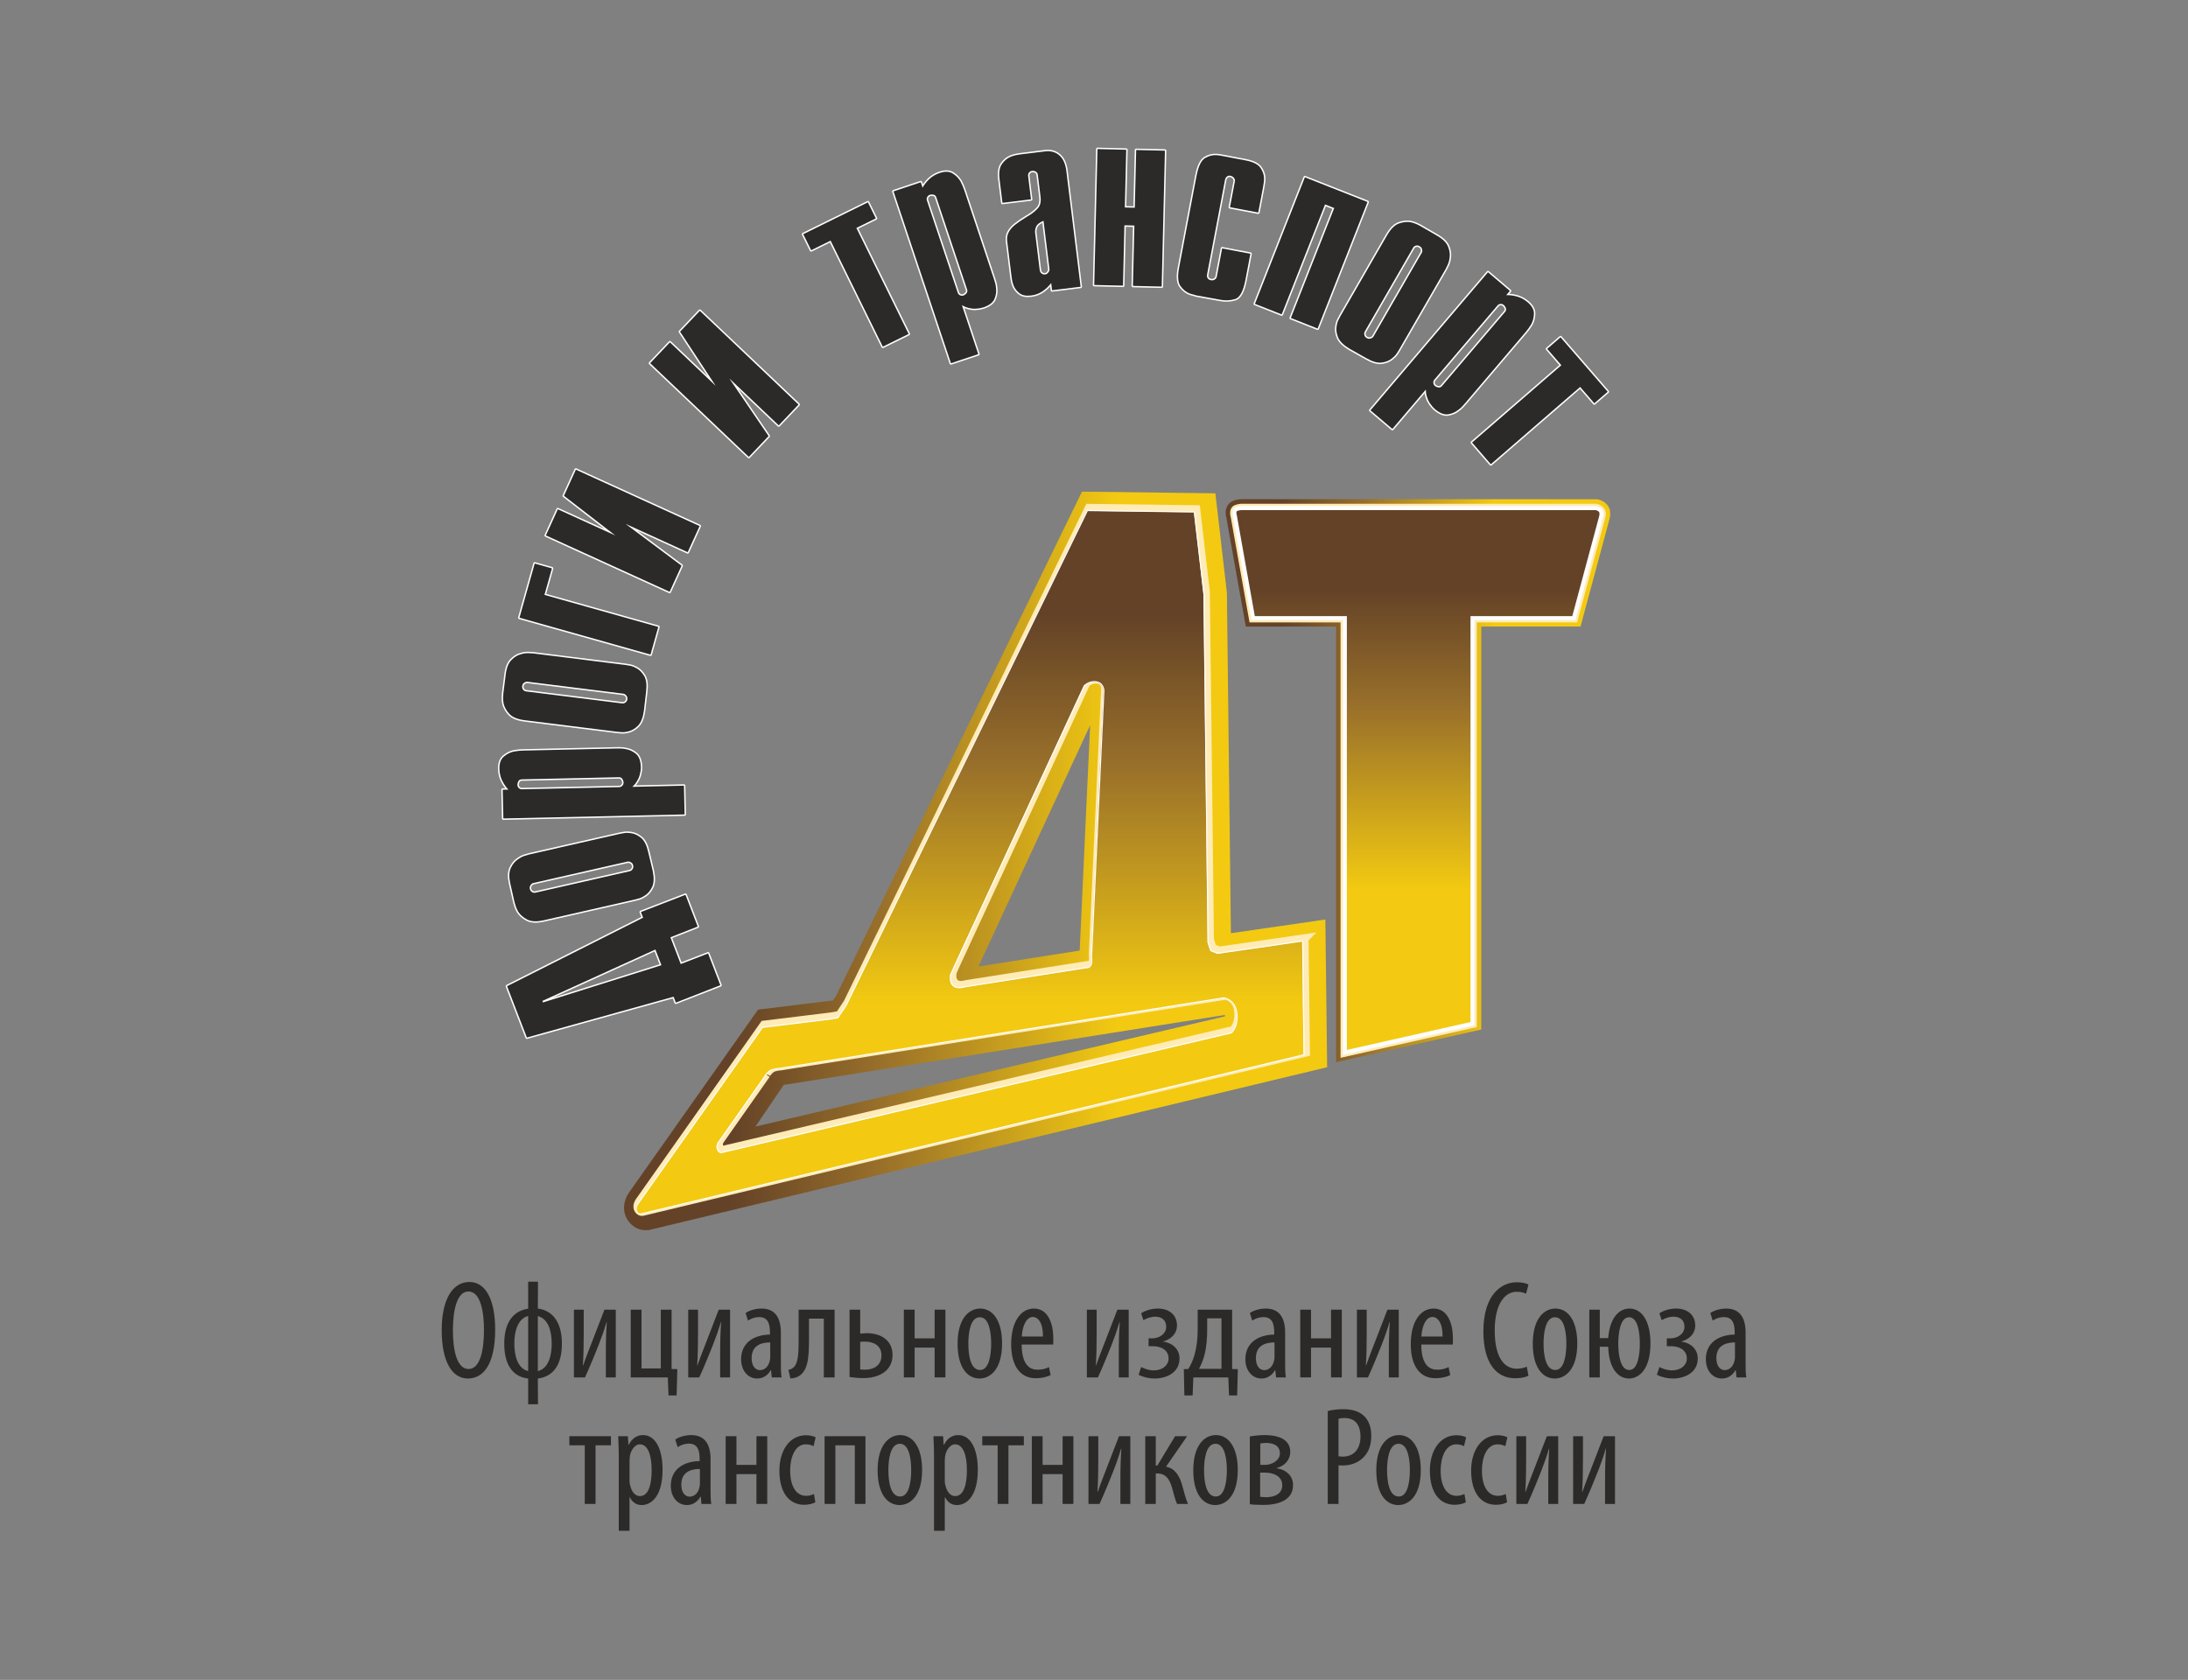 <?xml version="1.0" encoding="UTF-8"?> <svg xmlns="http://www.w3.org/2000/svg" xmlns:xlink="http://www.w3.org/1999/xlink" xmlns:xodm="http://www.corel.com/coreldraw/odm/2003" xml:space="preserve" width="191.247mm" height="146.866mm" version="1.0" style="shape-rendering:geometricPrecision; text-rendering:geometricPrecision; image-rendering:optimizeQuality; fill-rule:evenodd; clip-rule:evenodd" viewBox="0 0 1624329 1247380"><rect x="0" y="0" width="1624329" height="1247380" fill="#808080" stroke="none"/> <defs> <style type="text/css"> .str1 {stroke:#FFEBB6;stroke-width:6370;stroke-miterlimit:10} .str2 {stroke:#FEFEFE;stroke-width:2996;stroke-miterlimit:10} .str3 {stroke:#FEFEFE;stroke-width:848;stroke-miterlimit:10} .str0 {stroke:#FEFEFE;stroke-width:2124;stroke-linecap:round;stroke-linejoin:round;stroke-miterlimit:22.926} .fil4 {fill:none} .fil0 {fill:none;fill-rule:nonzero} .fil1 {fill:#2B2A29} .fil7 {fill:#2B2A29;fill-rule:nonzero} .fil2 {fill:url(#id0)} .fil3 {fill:url(#id1)} .fil5 {fill:url(#id2)} .fil6 {fill:url(#id3)} </style> <linearGradient id="id0" gradientUnits="userSpaceOnUse" x1="465123" y1="639277" x2="985241" y2="639277"> <stop offset="0" style="stop-opacity:1; stop-color:#644227"></stop> <stop offset="0.149" style="stop-opacity:1; stop-color:#644227"></stop> <stop offset="0.361" style="stop-opacity:1; stop-color:#986F2A"></stop> <stop offset="0.702" style="stop-opacity:1; stop-color:#F3CA11"></stop> <stop offset="1" style="stop-opacity:1; stop-color:#F3CA11"></stop> </linearGradient> <linearGradient id="id1" gradientUnits="userSpaceOnUse" xlink:href="#id0" x1="910525" y1="579697" x2="1194330" y2="579697"> </linearGradient> <linearGradient id="id2" gradientUnits="userSpaceOnUse" xlink:href="#id0" x1="720391" y1="379355" x2="720391" y2="901022"> </linearGradient> <linearGradient id="id3" gradientUnits="userSpaceOnUse" xlink:href="#id0" x1="1052616" y1="377276" x2="1052616" y2="781499"> </linearGradient> </defs> <g id="Слой_x0020_1">  <g id="_2051075435232"> <path class="fil0 str0" d="M491046 716707l-4501 -11628 -83873 38147 440 1129 87934 -27648zm43716 14866l-33016 12898 -1674 -4349 -108913 30280 -14694 -38110 100973 -50875 -1624 -4202 33059 -12765 9080 23557 -20252 7975 7653 19880 20325 -7860 9082 23568z"></path> <path class="fil0 str0" d="M397530 662856l69997 -15934c879,-195 1576,-696 2107,-1551 524,-824 677,-1747 457,-2725 -201,-880 -556,-1508 -1051,-1904 -505,-403 -1024,-685 -1581,-887 -347,-121 -647,-172 -898,-172 -250,26 -483,50 -677,75l-69997 15927c-178,56 -403,128 -623,227 -227,104 -483,281 -732,550 -422,403 -775,904 -1058,1483 -268,570 -324,1295 -121,2174 220,978 751,1735 1527,2254 799,556 1672,708 2650,483zm73551 5142l-67243 15311c-5364,1215 -9546,1039 -12527,-544 -2979,-1581 -5203,-3535 -6657,-5874 -672,-1174 -1246,-2406 -1672,-3629 -422,-1227 -770,-2338 -997,-3315l-3156 -13931c-1075,-4758 -966,-8594 390,-11476 1357,-2878 3116,-5002 5247,-6425 1679,-1203 3303,-2053 4885,-2578 1582,-519 2706,-848 3383,-995l67238 -15311c781,-171 1954,-372 3487,-623 1527,-245 3206,-220 5037,84 2523,324 5003,1510 7410,3470 2400,1954 4178,5485 5319,10578l3310 13859c1075,5112 942,9075 -365,11873 -1331,2827 -3041,4929 -5192,6357 -1508,1051 -3010,1802 -4489,2246 -1508,454 -2631,747 -3407,923z"></path> <path class="fil0 str0" d="M387494 586091l72188 -1588c904,-19 1655,-367 2309,-1039 635,-671 933,-1447 916,-2351 0,-104 5,-176 5,-227 0,-48 0,-121 0,-225 -121,-904 -465,-1728 -1037,-2461 -575,-752 -1350,-1105 -2353,-1087l-72188 1587c-1100,43 -1907,440 -2387,1186 -476,775 -758,1600 -838,2528 -5,99 0,178 -5,227l0 225c43,899 367,1681 1039,2309 672,629 1447,935 2351,916zm120724 18657l-134526 2988 -483 -21327 4215 -75c-1747,-1789 -3261,-3975 -4575,-6589 -1312,-2638 -1996,-5552 -2076,-8758 -104,-4110 940,-7134 3108,-9027 2162,-1911 4575,-3177 7262,-3842 1307,-244 2584,-409 3835,-555 1228,-116 2359,-183 3361,-202l69202 -1532c1007,-43 2106,-37 3310,-7 1204,31 2406,166 3603,446 2828,445 5381,1612 7671,3499 2297,1918 3505,5235 3604,9944 42,1605 -219,3480 -787,5661 -538,2151 -1705,4422 -3445,6767 -307,298 -605,622 -952,995 -331,348 -710,745 -1113,1148l38312 -855 476 21320z"></path> <path class="fil0 str0" d="M390647 513433l71241 8898c904,104 1728,-121 2511,-727 799,-597 1251,-1399 1374,-2376 104,-904 -24,-1606 -348,-2155 -324,-550 -727,-1002 -1203,-1350 -275,-232 -527,-380 -775,-483 -227,-72 -452,-121 -655,-145l-71266 -8898c-178,-31 -403,-31 -679,-31 -251,31 -531,128 -855,275 -549,232 -1026,580 -1502,1027 -445,433 -727,1104 -848,1984 -127,971 98,1851 648,2626 572,782 1356,1227 2358,1356zm67400 29921l-68390 -8551c-5460,-679 -9314,-2259 -11573,-4764 -2279,-2504 -3678,-5112 -4250,-7793 -251,-1356 -355,-2658 -355,-3982 24,-1307 104,-2461 207,-3433l1784 -14156c604,-4856 2034,-8418 4287,-10646 2230,-2254 4612,-3658 7115,-4257 1979,-575 3813,-824 5460,-747 1655,50 2834,123 3537,196l68391 8550c799,99 1954,307 3481,580 1526,299 3078,905 4682,1802 2279,1203 4208,3133 5784,5789 1607,2681 2054,6591 1423,11751l-1636 14156c-727,5161 -2206,8819 -4385,11018 -2206,2206 -4538,3586 -7043,4185 -1784,500 -3431,672 -4983,599 -1558,-104 -2737,-202 -3537,-299z"></path> <polygon class="fil0 str0" points="482908,486057 385655,458683 396973,418460 409730,422064 404185,441724 488687,465518 "></polygon> <polygon class="fil0 str0" points="497114,439439 405271,397579 414108,378169 456780,397609 418677,368159 427513,348750 519356,390616 510525,410025 464446,389017 505957,420030 "></polygon> <polygon class="fil0 str0" points="555899,339256 482660,269682 497342,254231 531300,286489 504873,246280 519556,230827 592795,300396 578112,315854 541443,281006 570581,323805 "></polygon> <polygon class="fil0 str0" points="655392,257404 616629,178675 602203,185796 596321,173887 644326,150251 650188,162167 635756,169263 674545,247987 "></polygon> <path class="fil0 str0" d="M688114 148855l22884 68482c270,855 826,1510 1649,1911 825,403 1674,459 2528,183 104,-24 172,-48 227,-72 48,-25 128,-48 196,-73 831,-374 1508,-947 2063,-1722 532,-752 655,-1601 336,-2553l-22884 -68482c-347,-1057 -971,-1687 -1846,-1912 -879,-256 -1751,-256 -2631,-85 -104,48 -183,73 -232,73 -48,24 -123,48 -195,73 -880,299 -1508,849 -1912,1674 -427,824 -482,1648 -183,2503zm17877 120877l-42654 -127613 20240 -6761 1336 3987c1167,-2198 2829,-4293 4936,-6345 2143,-2015 4721,-3535 7763,-4557 3890,-1307 7072,-1196 9519,288 2474,1514 4417,3450 5832,5815 606,1177 1150,2332 1650,3487 495,1155 885,2211 1215,3163l21938 65648c299,922 623,1979 964,3133 324,1179 550,2358 642,3586 414,2833 54,5612 -1087,8362 -1137,2754 -3945,4897 -8410,6381 -1539,495 -3414,819 -5649,935 -2223,116 -4733,-319 -7483,-1307 -379,-177 -800,-380 -1227,-612 -447,-225 -922,-452 -1416,-702l12128 36345 -20240 6767z"></path> <path class="fil0 str0" d="M779112 199743l-4427 -35802c-2933,1282 -4733,2663 -5412,4165 -647,1479 -947,2931 -872,4337 29,300 79,573 97,824 31,251 55,525 104,825l0 74c0,54 25,80 25,80l3250 26377c116,1002 574,1802 1343,2406 758,623 1662,848 2634,752 879,-128 1581,-476 2106,-1107 525,-623 904,-1251 1124,-1880 -19,-203 -19,-372 0,-527 30,-145 55,-348 30,-524zm-34897 -49141l-2162 -17435c-630,-5057 -31,-8870 1772,-11397 1802,-2534 3909,-4281 6315,-5289 1332,-580 2675,-978 4006,-1251 1332,-283 2479,-459 3458,-582l18186 -2235c4265,-532 7794,447 10629,2926 2833,2479 4562,6339 5209,11593l10589 85979 -21167 2614 -655 -5364c-1655,2206 -3706,4216 -6211,5967 -2504,1784 -5330,2859 -8520,3262 -3853,476 -6784,-73 -8787,-1650 -2010,-1576 -3463,-3407 -4318,-5509 -575,-1452 -978,-2834 -1204,-4183 -195,-1331 -347,-2382 -447,-3182 -31,-104 -31,-178 -31,-227 -18,-48 -18,-73 -18,-73l-3126 -25352c-299,-2382 25,-4537 952,-6461 899,-1937 2504,-3836 4782,-5741 1204,-959 2506,-1906 3958,-2913 1429,-978 3085,-2027 4960,-3182 195,-123 403,-251 652,-379 220,-121 422,-250 623,-373 2706,-1655 4989,-3457 6784,-5465 1834,-1978 2505,-4861 2053,-8642l-2010 -16233c-128,-1002 -604,-1779 -1404,-2334 -824,-549 -1779,-775 -2853,-622 -977,104 -1759,530 -2308,1252 -575,727 -800,1607 -672,2583l2131 17309 -21168 2589z"></path> <polygon class="fil0 str0" points="812357,211591 814770,110685 836090,111210 835063,154059 842461,154242 843486,111394 864812,111894 862401,212775 841074,212268 842142,167471 834746,167287 833684,212091 "></polygon> <path class="fil0 str0" d="M907291 184458l20968 3982 -3701 19477c-1576,8354 -4135,13076 -7647,14131 -3517,1082 -7200,1235 -11053,508 -201,-25 -348,-54 -495,-104 -153,-29 -280,-54 -380,-54l-16722 -3030c-775,-256 -1569,-464 -2399,-691 -824,-208 -1679,-440 -2546,-696 -2651,-1014 -4972,-2858 -6908,-5527 -1942,-2668 -2291,-7256 -1044,-13760l12885 -67962c1381,-7213 3481,-11653 6371,-13345 2870,-1711 5809,-2418 8838,-2150 799,55 1544,135 2223,263 701,133 1379,262 2083,391l16838 3206c5606,1063 9302,2888 11114,5485 1790,2614 2701,5276 2681,8055 -7,1129 -85,2254 -268,3407 -159,1124 -342,2151 -495,3024 -31,104 -31,201 -48,305 -31,97 -55,201 -55,300l-3445 18138 -20968 -3957 3648 -19194c5,-99 25,-172 25,-220 29,-55 29,-130 48,-234 37,-696 -263,-1452 -887,-2235 -616,-775 -1464,-1257 -2546,-1464 -897,-178 -1672,-38 -2303,409 -653,420 -1087,922 -1288,1496 -152,178 -232,355 -251,502 -30,152 -54,273 -85,372l-13431 70749c-182,976 -6,1848 514,2607 519,781 1269,1240 2271,1440 1075,208 2052,63 2907,-457 879,-495 1386,-1215 1587,-2218l3964 -20948z"></path> <polygon class="fil0 str0" points="931648,225621 968728,131647 1015216,149987 978157,243961 958307,236119 990506,154489 983684,151819 951503,233445 "></polygon> <path class="fil0 str0" d="M1049042 183959l-35875 62222c-452,781 -550,1655 -275,2631 251,954 825,1679 1704,2206 800,445 1502,623 2157,524 622,-79 1220,-275 1721,-549 330,-154 582,-330 758,-532 177,-202 299,-372 396,-550l35875 -62221c99,-177 202,-378 275,-629 104,-227 128,-525 104,-899 -25,-580 -152,-1179 -403,-1784 -225,-599 -757,-1123 -1532,-1575 -874,-525 -1802,-672 -2725,-445 -957,200 -1684,720 -2179,1599zm-53770 50533l34446 -59743c2754,-4757 5711,-7720 8917,-8819 3182,-1106 6137,-1387 8836,-862 1338,307 2614,702 3812,1227 1204,527 2252,1027 3108,1527l12405 7164c4264,2449 6999,5155 8197,8110 1177,2933 1581,5687 1160,8215 -251,2053 -727,3836 -1430,5339 -672,1501 -1204,2552 -1551,3156l-34470 59743c-402,702 -1025,1674 -1875,2981 -879,1307 -2032,2503 -3487,3633 -1972,1631 -4525,2656 -7616,3059 -3078,427 -6858,-672 -11396,-3274l-12460 -7011c-4482,-2704 -7309,-5477 -8488,-8360 -1179,-2883 -1558,-5589 -1136,-8118 225,-1831 702,-3431 1380,-4837 696,-1404 1251,-2431 1648,-3131z"></path> <path class="fil0 str0" d="M1111694 226821l-46863 55065c-597,677 -841,1484 -764,2404 87,930 459,1682 1143,2254 79,75 147,123 176,147 51,49 99,104 172,153 758,519 1607,819 2541,886 922,73 1723,-287 2370,-1039l46860 -55065c720,-853 947,-1708 691,-2583 -256,-879 -691,-1624 -1314,-2296 -80,-79 -128,-127 -177,-152 -31,-26 -80,-75 -183,-147 -672,-575 -1479,-848 -2407,-764 -927,55 -1672,432 -2246,1136zm-94291 77864l87244 -102525 16263 13839 -2743 3194c2481,-135 5137,201 7970,965 2841,758 5480,2198 7946,4264 3115,2692 4685,5465 4678,8348 -43,2877 -672,5539 -1967,7975 -696,1130 -1416,2211 -2138,3213 -745,1032 -1447,1919 -2088,2670l-44872 52748c-672,758 -1391,1582 -2216,2467 -819,879 -1722,1686 -2742,2394 -2194,1814 -4770,2957 -7726,3396 -2926,445 -6217,-843 -9790,-3904 -1227,-1050 -2467,-2491 -3726,-4342 -1264,-1875 -2179,-4221 -2771,-7097 -26,-427 -55,-879 -110,-1379 -25,-502 -73,-1027 -128,-1602l-24826 29189 -16258 -13815z"></path> <polygon class="fil0 str0" points="1092816,328607 1159118,271204 1148601,259051 1158526,250457 1193509,290876 1183591,299462 1173066,287314 1106767,344718 "></polygon> <path class="fil1" d="M491046 716707l-4501 -11628 -83873 38147 440 1129 87934 -27648zm43716 14866l-33016 12898 -1674 -4349 -108913 30280 -14694 -38110 100973 -50875 -1624 -4202 33059 -12765 9080 23557 -20252 7975 7653 19880 20325 -7860 9082 23568z"></path> <path class="fil1" d="M397530 662856l69997 -15934c879,-195 1576,-696 2107,-1551 524,-824 677,-1747 457,-2725 -201,-880 -556,-1508 -1051,-1904 -505,-403 -1024,-685 -1581,-887 -347,-121 -647,-172 -898,-172 -250,26 -483,50 -677,75l-69997 15927c-178,56 -403,128 -623,227 -227,104 -483,281 -732,550 -422,403 -775,904 -1058,1483 -268,570 -324,1295 -121,2174 220,978 751,1735 1527,2254 799,556 1672,708 2650,483zm73551 5142l-67243 15311c-5364,1215 -9546,1039 -12527,-544 -2979,-1581 -5203,-3535 -6657,-5874 -672,-1174 -1246,-2406 -1672,-3629 -422,-1227 -770,-2338 -997,-3315l-3156 -13931c-1075,-4758 -966,-8594 390,-11476 1357,-2878 3116,-5002 5247,-6425 1679,-1203 3303,-2053 4885,-2578 1582,-519 2706,-848 3383,-995l67238 -15311c781,-171 1954,-372 3487,-623 1527,-245 3206,-220 5037,84 2523,324 5003,1510 7410,3470 2400,1954 4178,5485 5319,10578l3310 13859c1075,5112 942,9075 -365,11873 -1331,2827 -3041,4929 -5192,6357 -1508,1051 -3010,1802 -4489,2246 -1508,454 -2631,747 -3407,923z"></path> <path class="fil1" d="M387494 586091l72188 -1588c904,-19 1655,-367 2309,-1039 635,-671 933,-1447 916,-2351 0,-104 5,-176 5,-227 0,-48 0,-121 0,-225 -121,-904 -465,-1728 -1037,-2461 -575,-752 -1350,-1105 -2353,-1087l-72188 1587c-1100,43 -1907,440 -2387,1186 -476,775 -758,1600 -838,2528 -5,99 0,178 -5,227l0 225c43,899 367,1681 1039,2309 672,629 1447,935 2351,916zm120724 18657l-134526 2988 -483 -21327 4215 -75c-1747,-1789 -3261,-3975 -4575,-6589 -1312,-2638 -1996,-5552 -2076,-8758 -104,-4110 940,-7134 3108,-9027 2162,-1911 4575,-3177 7262,-3842 1307,-244 2584,-409 3835,-555 1228,-116 2359,-183 3361,-202l69202 -1532c1007,-43 2106,-37 3310,-7 1204,31 2406,166 3603,446 2828,445 5381,1612 7671,3499 2297,1918 3505,5235 3604,9944 42,1605 -219,3480 -787,5661 -538,2151 -1705,4422 -3445,6767 -307,298 -605,622 -952,995 -331,348 -710,745 -1113,1148l38312 -855 476 21320z"></path> <path class="fil1" d="M390647 513433l71241 8898c904,104 1728,-121 2511,-727 799,-597 1251,-1399 1374,-2376 104,-904 -24,-1606 -348,-2155 -324,-550 -727,-1002 -1203,-1350 -275,-232 -527,-380 -775,-483 -227,-72 -452,-121 -655,-145l-71266 -8898c-178,-31 -403,-31 -679,-31 -251,31 -531,128 -855,275 -549,232 -1026,580 -1502,1027 -445,433 -727,1104 -848,1984 -127,971 98,1851 648,2626 572,782 1356,1227 2358,1356zm67400 29921l-68390 -8551c-5460,-679 -9314,-2259 -11573,-4764 -2279,-2504 -3678,-5112 -4250,-7793 -251,-1356 -355,-2658 -355,-3982 24,-1307 104,-2461 207,-3433l1784 -14156c604,-4856 2034,-8418 4287,-10646 2230,-2254 4612,-3658 7115,-4257 1979,-575 3813,-824 5460,-747 1655,50 2834,123 3537,196l68391 8550c799,99 1954,307 3481,580 1526,299 3078,905 4682,1802 2279,1203 4208,3133 5784,5789 1607,2681 2054,6591 1423,11751l-1636 14156c-727,5161 -2206,8819 -4385,11018 -2206,2206 -4538,3586 -7043,4185 -1784,500 -3431,672 -4983,599 -1558,-104 -2737,-202 -3537,-299z"></path> <polygon class="fil1" points="482908,486057 385655,458683 396973,418460 409730,422064 404185,441724 488687,465518 "></polygon> <polygon class="fil1" points="497114,439439 405271,397579 414108,378169 456780,397609 418677,368159 427513,348750 519356,390616 510525,410025 464446,389017 505957,420030 "></polygon> <polygon class="fil1" points="555899,339256 482660,269682 497342,254231 531300,286489 504873,246280 519556,230827 592795,300396 578112,315854 541443,281006 570581,323805 "></polygon> <polygon class="fil1" points="655392,257404 616629,178675 602203,185796 596321,173887 644326,150251 650188,162167 635756,169263 674545,247987 "></polygon> <path class="fil1" d="M688114 148855l22884 68482c270,855 826,1510 1649,1911 825,403 1674,459 2528,183 104,-24 172,-48 227,-72 48,-25 128,-48 196,-73 831,-374 1508,-947 2063,-1722 532,-752 655,-1601 336,-2553l-22884 -68482c-347,-1057 -971,-1687 -1846,-1912 -879,-256 -1751,-256 -2631,-85 -104,48 -183,73 -232,73 -48,24 -123,48 -195,73 -880,299 -1508,849 -1912,1674 -427,824 -482,1648 -183,2503zm17877 120877l-42654 -127613 20240 -6761 1336 3987c1167,-2198 2829,-4293 4936,-6345 2143,-2015 4721,-3535 7763,-4557 3890,-1307 7072,-1196 9519,288 2474,1514 4417,3450 5832,5815 606,1177 1150,2332 1650,3487 495,1155 885,2211 1215,3163l21938 65648c299,922 623,1979 964,3133 324,1179 550,2358 642,3586 414,2833 54,5612 -1087,8362 -1137,2754 -3945,4897 -8410,6381 -1539,495 -3414,819 -5649,935 -2223,116 -4733,-319 -7483,-1307 -379,-177 -800,-380 -1227,-612 -447,-225 -922,-452 -1416,-702l12128 36345 -20240 6767z"></path> <path class="fil1" d="M779112 199743l-4427 -35802c-2933,1282 -4733,2663 -5412,4165 -647,1479 -947,2931 -872,4337 29,300 79,573 97,824 31,251 55,525 104,825l0 74c0,54 25,80 25,80l3250 26377c116,1002 574,1802 1343,2406 758,623 1662,848 2634,752 879,-128 1581,-476 2106,-1107 525,-623 904,-1251 1124,-1880 -19,-203 -19,-372 0,-527 30,-145 55,-348 30,-524zm-34897 -49141l-2162 -17435c-630,-5057 -31,-8870 1772,-11397 1802,-2534 3909,-4281 6315,-5289 1332,-580 2675,-978 4006,-1251 1332,-283 2479,-459 3458,-582l18186 -2235c4265,-532 7794,447 10629,2926 2833,2479 4562,6339 5209,11593l10589 85979 -21167 2614 -655 -5364c-1655,2206 -3706,4216 -6211,5967 -2504,1784 -5330,2859 -8520,3262 -3853,476 -6784,-73 -8787,-1650 -2010,-1576 -3463,-3407 -4318,-5509 -575,-1452 -978,-2834 -1204,-4183 -195,-1331 -347,-2382 -447,-3182 -31,-104 -31,-178 -31,-227 -18,-48 -18,-73 -18,-73l-3126 -25352c-299,-2382 25,-4537 952,-6461 899,-1937 2504,-3836 4782,-5741 1204,-959 2506,-1906 3958,-2913 1429,-978 3085,-2027 4960,-3182 195,-123 403,-251 652,-379 220,-121 422,-250 623,-373 2706,-1655 4989,-3457 6784,-5465 1834,-1978 2505,-4861 2053,-8642l-2010 -16233c-128,-1002 -604,-1779 -1404,-2334 -824,-549 -1779,-775 -2853,-622 -977,104 -1759,530 -2308,1252 -575,727 -800,1607 -672,2583l2131 17309 -21168 2589z"></path> <polygon class="fil1" points="812357,211591 814770,110685 836090,111210 835063,154059 842461,154242 843486,111394 864812,111894 862401,212775 841074,212268 842142,167471 834746,167287 833684,212091 "></polygon> <path class="fil1" d="M907291 184458l20968 3982 -3701 19477c-1576,8354 -4135,13076 -7647,14131 -3517,1082 -7200,1235 -11053,508 -201,-25 -348,-54 -495,-104 -153,-29 -280,-54 -380,-54l-16722 -3030c-775,-256 -1569,-464 -2399,-691 -824,-208 -1679,-440 -2546,-696 -2651,-1014 -4972,-2858 -6908,-5527 -1942,-2668 -2291,-7256 -1044,-13760l12885 -67962c1381,-7213 3481,-11653 6371,-13345 2870,-1711 5809,-2418 8838,-2150 799,55 1544,135 2223,263 701,133 1379,262 2083,391l16838 3206c5606,1063 9302,2888 11114,5485 1790,2614 2701,5276 2681,8055 -7,1129 -85,2254 -268,3407 -159,1124 -342,2151 -495,3024 -31,104 -31,201 -48,305 -31,97 -55,201 -55,300l-3445 18138 -20968 -3957 3648 -19194c5,-99 25,-172 25,-220 29,-55 29,-130 48,-234 37,-696 -263,-1452 -887,-2235 -616,-775 -1464,-1257 -2546,-1464 -897,-178 -1672,-38 -2303,409 -653,420 -1087,922 -1288,1496 -152,178 -232,355 -251,502 -30,152 -54,273 -85,372l-13431 70749c-182,976 -6,1848 514,2607 519,781 1269,1240 2271,1440 1075,208 2052,63 2907,-457 879,-495 1386,-1215 1587,-2218l3964 -20948z"></path> <polygon class="fil1" points="931648,225621 968728,131647 1015216,149987 978157,243961 958307,236119 990506,154489 983684,151819 951503,233445 "></polygon> <path class="fil1" d="M1049042 183959l-35875 62222c-452,781 -550,1655 -275,2631 251,954 825,1679 1704,2206 800,445 1502,623 2157,524 622,-79 1220,-275 1721,-549 330,-154 582,-330 758,-532 177,-202 299,-372 396,-550l35875 -62221c99,-177 202,-378 275,-629 104,-227 128,-525 104,-899 -25,-580 -152,-1179 -403,-1784 -225,-599 -757,-1123 -1532,-1575 -874,-525 -1802,-672 -2725,-445 -957,200 -1684,720 -2179,1599zm-53770 50533l34446 -59743c2754,-4757 5711,-7720 8917,-8819 3182,-1106 6137,-1387 8836,-862 1338,307 2614,702 3812,1227 1204,527 2252,1027 3108,1527l12405 7164c4264,2449 6999,5155 8197,8110 1177,2933 1581,5687 1160,8215 -251,2053 -727,3836 -1430,5339 -672,1501 -1204,2552 -1551,3156l-34470 59743c-402,702 -1025,1674 -1875,2981 -879,1307 -2032,2503 -3487,3633 -1972,1631 -4525,2656 -7616,3059 -3078,427 -6858,-672 -11396,-3274l-12460 -7011c-4482,-2704 -7309,-5477 -8488,-8360 -1179,-2883 -1558,-5589 -1136,-8118 225,-1831 702,-3431 1380,-4837 696,-1404 1251,-2431 1648,-3131z"></path> <path class="fil1" d="M1111694 226821l-46863 55065c-597,677 -841,1484 -764,2404 87,930 459,1682 1143,2254 79,75 147,123 176,147 51,49 99,104 172,153 758,519 1607,819 2541,886 922,73 1723,-287 2370,-1039l46860 -55065c720,-853 947,-1708 691,-2583 -256,-879 -691,-1624 -1314,-2296 -80,-79 -128,-127 -177,-152 -31,-26 -80,-75 -183,-147 -672,-575 -1479,-848 -2407,-764 -927,55 -1672,432 -2246,1136zm-94291 77864l87244 -102525 16263 13839 -2743 3194c2481,-135 5137,201 7970,965 2841,758 5480,2198 7946,4264 3115,2692 4685,5465 4678,8348 -43,2877 -672,5539 -1967,7975 -696,1130 -1416,2211 -2138,3213 -745,1032 -1447,1919 -2088,2670l-44872 52748c-672,758 -1391,1582 -2216,2467 -819,879 -1722,1686 -2742,2394 -2194,1814 -4770,2957 -7726,3396 -2926,445 -6217,-843 -9790,-3904 -1227,-1050 -2467,-2491 -3726,-4342 -1264,-1875 -2179,-4221 -2771,-7097 -26,-427 -55,-879 -110,-1379 -25,-502 -73,-1027 -128,-1602l-24826 29189 -16258 -13815z"></path> <polygon class="fil1" points="1092816,328607 1159118,271204 1148601,259051 1158526,250457 1193509,290876 1183591,299462 1173066,287314 1106767,344718 "></polygon> <path class="fil2" d="M620870 739124l-2511 3768 -55582 6804 -96021 136115c-3762,5434 -5302,14016 -263,20935 3525,4850 8422,6754 12943,6749 1631,0 3206,-240 4654,-684l501151 -120365 -1319 -109663 -70124 10180 -2987 -252887 -8538 -73754 -99031 -1264 -182372 374064zm-43510 34946l44717 -5484 11653 -1948 9712 -14560 175929 -360846 59760 762 5717 49068 3073 259905 4586 13747 13912 5557 51888 -7531 715 59298 -457783 109950 22158 -31429c0,3189 805,6639 2888,9913 4537,7121 12544,8708 18811,6436l376054 -88313 2859 -664 2290 -1839c1771,-1411 10511,-9307 8875,-25681 -1442,-14389 -11892,-22157 -20985,-23288l-1826 -225 -331313 52615c-2303,182 -5656,672 -8881,1916l5192 -7359zm4478 31520c452,-85 1080,-177 1491,-208l326059 -51729c24,385 24,727 12,1032l-348560 81845 20998 -30940zm217995 -306596l-1630 1632 -97498 210691 -2411 5431 -410 1037c-2668,7715 -1552,18182 6943,24168 3561,2516 7630,3463 11441,3463 2271,0 4452,-336 6369,-880l88448 -13907c5501,-121 11701,-3030 14846,-9936 1368,-3024 1856,-6920 1440,-11575l9137 -197127c0,-7867 -4972,-17282 -15897,-19366 -1442,-275 -2846,-403 -4221,-403 -7140,0 -13192,3413 -16557,6772zm9461 39497l-7763 167349 -75151 11824 82914 -179172z"></path> <path class="fil3" d="M920526 370697c-4629,452 -7748,2083 -9287,4837 -1998,3622 -1339,7183 -814,8898l14445 80807 67028 0 0 323489 107764 -24271 0 -299219 73692 0 21278 -79036c481,-1471 1844,-6601 -899,-10589 -2774,-4037 -7379,-4794 -8275,-4897l-264303 -56 -630 37zm2951 12967l258403 0 -18476 68567 -76720 0 0 301826 -81802 18420 0 -320247 -69142 0 -12264 -68567z"></path> <path class="fil4 str1" d="M915337 765142l-377129 88555c0,0 -2291,1382 -3818,-1020 -1783,-2796 -258,-5593 -258,-5593l34611 -49245c-305,452 1021,-2418 3945,-4451 2133,-1485 6999,-1784 6999,-1784l330049 -52419c0,0 8611,1068 9674,11706 1012,10176 -4073,14250 -4073,14250zm-208029 -43937l2412 -5429 96448 -208415c0,0 3817,-3818 9160,-2803 5344,1019 5344,6620 5344,6620l-9160 197470c0,0 488,4214 -258,5849 -1269,2805 -3815,2291 -3815,2291l-90592 14255c0,0 -4421,1576 -7378,-513 -4330,-3053 -2161,-9326 -2161,-9326zm260960 -24265l-63113 9161 -5088 -2034 -2032 -6108 -3054 -258542 -7128 -61075 -79396 -1019 -179148 367462 -6106 9160 -6108 1014 -49880 6108 -92629 131308c0,0 -2309,3346 -447,5917 1527,2102 3501,1210 3501,1210l491642 -118074 -1015 -84488z"></path> <path class="fil4 str1" d="M921156 377276l263509 0c0,0 2462,305 3718,2138 1138,1660 80,4890 80,4890l-20088 74701 -75198 0 0 301104 -94787 21388 0 -322492 -68090 0 -13572 -76073c0,0 -910,-2145 189,-4129 654,-1172 4237,-1527 4237,-1527z"></path> <path class="fil5" d="M627778 746819l-6102 9155 -6108 1021 -49880 6106 -92629 131310c0,0 -2314,3346 -447,5917 1527,2102 3506,1210 3506,1210l491637 -118081 -1014 -84482 -63106 9159 -5095 -2032 -2032 -6108 -3054 -258549 -7128 -61074 -79395 -1012 -179153 367460zm80164 -14254c-4322,-3053 -2161,-9332 -2161,-9332l2412 -5429 96448 -208415c0,0 3817,-3811 9160,-2796 5344,1019 5344,6620 5344,6620l-9160 197469c0,0 493,4208 -257,5851 -1270,2803 -3811,2291 -3811,2291l-90596 14255c0,0 -1607,567 -3523,567 -1271,0 -2677,-251 -3856,-1080zm-136780 62856c2133,-1484 6999,-1784 6999,-1784l330049 -52419c0,0 8611,1070 9674,11708 1012,10174 -4073,14242 -4073,14242l-377129 88558c0,0 -2291,1385 -3818,-1015 -1778,-2798 -251,-5593 -251,-5593l34592 -49226c-13,17 -25,24 -30,24 -68,0 1271,-2608 3987,-4496zm-3957 4472c0,-7 7,-12 12,-25l-12 25z"></path> <path class="fil6" d="M1184666 377276l-263513 0c-107,10 -3592,372 -4236,1525 -1093,1993 -189,4129 -189,4129l13577 76073 68085 0 0 322494 94787 -21388 0 -301106 75200 0 20088 -74699c0,0 1057,-3230 -80,-4892 -1239,-1802 -3644,-2126 -3718,-2136z"></path> <path class="fil4 str2" d="M921156 377276l263509 0c0,0 2462,305 3718,2138 1138,1660 80,4890 80,4890l-20088 74701 -75198 0 0 301104 -94787 21388 0 -322492 -68090 0 -13572 -76073c0,0 -910,-2145 189,-4129 654,-1172 4237,-1527 4237,-1527z"></path> <path class="fil4 str3" d="M914150 766925l-377129 88557c0,0 -2290,1380 -3817,-1019 -1784,-2798 -256,-5595 -256,-5595l34610 -49243c-306,452 1020,-2419 3946,-4453 2131,-1484 6998,-1783 6998,-1783l330048 -52420c0,0 8611,1068 9675,11709 1014,10174 -4074,14248 -4074,14248zm-208028 -43937l2411 -5429 96449 -208413c0,0 3817,-3817 9161,-2805 5343,1022 5343,6622 5343,6622l-9160 197468c0,0 488,4214 -256,5852 -1271,2803 -3817,2291 -3817,2291l-90592 14254c0,0 -4422,1576 -7376,-514 -4330,-3054 -2162,-9327 -2162,-9327zm260960 -24265l-63113 9162 -5087 -2034 -2034 -6106 -3053 -258544 -7128 -61074 -79396 -1020 -179147 367462 -6108 9162 -6108 1013 -49878 6108 -92631 131308c0,0 -2309,3348 -447,5919 1527,2100 3501,1209 3501,1209l491642 -118073 -1015 -84491z"></path> <path class="fil4 str3" d="M921156 377276l263509 0c0,0 2462,305 3718,2138 1138,1660 80,4890 80,4890l-20088 74701 -75198 0 0 301104 -94787 21388 0 -322492 -68090 0 -13572 -76073c0,0 -910,-2145 189,-4129 654,-1172 4237,-1527 4237,-1527z"></path> <path class="fil7" d="M336223 987773c0,14439 2803,28785 11634,28785 9039,0 11433,-15274 11433,-28992 0,-13093 -2394,-28576 -11537,-28576 -8727,0 -11530,14547 -11530,28783zm31379 -519c0,26287 -9039,36364 -20264,36364 -11633,0 -19428,-12363 -19428,-35954 0,-23172 8313,-35741 20570,-35741 11953,0 19122,12991 19122,35331z"></path> <path class="fil7" d="M399277 1018113c8103,-1972 10291,-11745 10291,-20472 0,-8312 -2083,-18285 -10291,-20368l0 40839zm-7171 -40936c-8103,2076 -10285,12153 -10285,20465 0,8417 2181,18499 10285,20472l0 -40936zm7275 -25463l-104 19954c10595,1348 17870,9667 17870,26077 0,16210 -6852,24528 -17870,25872l104 19121 -7275 0 0 -19121c-10804,-1136 -17766,-9450 -17766,-25872 0,-16104 6961,-24418 17766,-25973l0 -20058 7275 0z"></path> <path class="fil7" d="M433344 972499l0 17248c0,8727 -104,16215 -623,24106l208 0c2283,-6647 5192,-13815 7378,-19539l8416 -21815 8415 0 0 50288 -7376 0 0 -16520c0,-10804 207,-16831 725,-24521l-208 0c-1868,6236 -3842,11843 -6026,17352 -1662,4158 -6231,15584 -9974,23690l-8210 0 0 -50288 7275 0z"></path> <polygon class="fil7" points="476242,972499 476242,1016143 490581,1016143 490581,972499 498581,972499 498581,1016558 502839,1016656 502319,1036192 496291,1036192 495772,1022787 468240,1022787 468240,972499 "></polygon> <path class="fil7" d="M518205 972499l0 17248c0,8727 -104,16215 -622,24106l206 0c2285,-6647 5192,-13815 7378,-19539l8415 -21815 8418 0 0 50288 -7379 0 0 -16520c0,-10804 208,-16831 727,-24521l-207 0c-1870,6236 -3842,11843 -6029,17352 -1661,4158 -6229,15584 -9973,23690l-8208 0 0 -50288 7273 0z"></path> <path class="fil7" d="M571807 996815c-4152,0 -13822,720 -13822,11634 0,6548 3329,8937 6132,8937 3537,0 6548,-2597 7483,-7586 207,-935 207,-1972 207,-2803l0 -10182zm7896 14547c0,3842 0,8208 520,11428l-7275 0 -520 -5301 -312 0c-2179,3847 -5709,6130 -9971,6130 -6756,0 -11953,-5717 -11953,-14340 0,-12575 10082,-18188 21407,-18285l0 -1558c0,-6754 -1662,-11433 -8002,-11433 -3115,0 -5917,1039 -8312,2602l-1766 -5612c2077,-1556 6755,-3327 11739,-3327 10082,0 14443,6649 14443,17973l0 21723z"></path> <path class="fil7" d="M619592 972499l0 50288 -8002 0 0 -43637 -11011 0 0 15891c0,14236 -1039,23697 -8521,27331 -1564,727 -3431,1148 -5302,1148l-1452 -6345c1972,-307 3219,-1247 4258,-2286 2912,-3010 3327,-10076 3327,-19328l0 -23062 26702 0z"></path> <path class="fil7" d="M638596 1016866c1247,104 2286,208 3530,208 6651,0 12264,-3328 12264,-10595 0,-7378 -5820,-10292 -12472,-10292 -1349,0 -2284,104 -3323,208l0 20472zm0 -44369l0 17772c1974,-104 3433,-311 4777,-311 10291,0 19226,4984 19226,16209 0,5398 -2181,9558 -5510,12258 -4255,3426 -10076,4885 -16103,4885 -3426,0 -7067,-312 -10285,-831l0 -49982 7896 0z"></path> <polygon class="fil7" points="679001,972499 679001,993794 693859,993794 693859,972499 701862,972499 701862,1022787 693859,1022787 693859,1000653 679001,1000653 679001,1022787 671000,1022787 671000,972499 "></polygon> <path class="fil7" d="M718887 997645c0,8312 1454,19641 8727,19641 6859,0 8209,-11849 8209,-19641 0,-7691 -1350,-19532 -8415,-19532 -7171,0 -8521,11841 -8521,19532zm25040 0c0,19433 -9039,25973 -16727,25973 -9041,0 -16314,-8208 -16314,-25870 0,-18389 8208,-26084 16831,-26084 8937,0 16210,8420 16210,25980z"></path> <path class="fil7" d="M774256 992450c208,-10077 -3633,-14547 -7482,-14547 -5197,0 -7896,7688 -8208,14547l15690 0zm-15793 5924c104,15371 6131,18701 11952,18701 3426,0 6340,-831 8312,-1974l1247 5924c-2803,1559 -7067,2389 -11018,2389 -12051,0 -18287,-9876 -18287,-25248 0,-16313 6859,-26499 16937,-26499 10291,0 14340,10804 14340,22237 0,1868 0,3223 -104,4470l-23378 0z"></path> <path class="fil7" d="M814141 972499l0 17248c0,8727 -104,16215 -623,24106l207 0c2284,-6647 5192,-13815 7378,-19539l8416 -21815 8415 0 0 50288 -7376 0 0 -16520c0,-10804 207,-16831 725,-24521l-208 0c-1868,6236 -3840,11843 -6026,17352 -1662,4158 -6231,15584 -9974,23690l-8210 0 0 -50288 7275 0z"></path> <path class="fil7" d="M852673 993798l2803 0c4886,0 10291,-3115 10291,-8623 0,-4992 -3431,-7483 -8110,-7483 -3115,0 -6333,1147 -8825,2595l-1667 -5086c3328,-2291 8000,-3537 12470,-3537 8210,0 14134,4679 14134,12575 0,6125 -4472,10285 -10285,11848l0 104c6956,1039 12153,5501 12153,12672 0,10077 -9247,14755 -18498,14755 -4153,0 -8521,-1039 -11843,-2803l1869 -5717c2394,1245 5925,2491 9350,2491 6754,0 11018,-4054 11018,-8727 0,-6852 -6131,-9247 -11848,-9247l-3011 0 0 -5820z"></path> <path class="fil7" d="M896196 986317c0,6963 -414,13822 -2076,19954 -940,3633 -2291,7065 -4055,10179l16727 0 0 -37510 -10596 0 0 7376zm18494 -13820l0 44058 4263 104 -520 19531 -6028 0 -520 -13400 -25980 0 -519 13400 -6125 0 -415 -19531 3322 -104c2077,-3327 3634,-6961 4678,-10706 1558,-5709 2285,-11841 2285,-18596l0 -14755 25560 0z"></path> <path class="fil7" d="M946163 996815c-4153,0 -13820,720 -13820,11634 0,6548 3328,8937 6130,8937 3537,0 6548,-2597 7482,-7586 208,-935 208,-1972 208,-2803l0 -10182zm7896 14547c0,3842 0,8208 519,11428l-7273 0 -519 -5301 -312 0c-2181,3847 -5712,6130 -9974,6130 -6755,0 -11952,-5717 -11952,-14340 0,-12575 10082,-18188 21406,-18285l0 -1558c0,-6754 -1661,-11433 -8000,-11433 -3116,0 -5919,1039 -8313,2602l-1764 -5612c2076,-1556 6754,-3327 11738,-3327 10082,0 14444,6649 14444,17973l0 21723z"></path> <polygon class="fil7" points="973272,972499 973272,993794 988131,993794 988131,972499 996132,972499 996132,1022787 988131,1022787 988131,1000653 973272,1000653 973272,1022787 965272,1022787 965272,972499 "></polygon> <path class="fil7" d="M1014613 972499l0 17248c0,8727 -104,16215 -623,24106l207 0c2286,-6647 5192,-13815 7379,-19539l8415 -21815 8415 0 0 50288 -7376 0 0 -16520c0,-10804 207,-16831 727,-24521l-208 0c-1869,6236 -3842,11843 -6028,17352 -1662,4158 -6231,15584 -9974,23690l-8208 0 0 -50288 7273 0z"></path> <path class="fil7" d="M1070913 992450c207,-10077 -3634,-14547 -7483,-14547 -5197,0 -7896,7688 -8208,14547l15691 0zm-15794 5924c104,15371 6132,18701 11953,18701 3426,0 6339,-831 8312,-1974l1246 5924c-2803,1559 -7066,2389 -11018,2389 -12049,0 -18284,-9876 -18284,-25248 0,-16313 6857,-26499 16935,-26499 10291,0 14339,10804 14339,22237 0,1868 0,3223 -104,4470l-23379 0z"></path> <path class="fil7" d="M1134698 1021543c-2181,1142 -5612,1874 -9974,1874 -13718,0 -23489,-11018 -23489,-34818 0,-27635 13717,-36466 24736,-36466 4255,0 7273,831 8727,1766l-1771 6754c-1662,-727 -3426,-1452 -7061,-1452 -7482,0 -16216,7267 -16216,28674 0,21405 7898,28472 16424,28472 3011,0 5709,-727 7376,-1552l1247 6749z"></path> <path class="fil7" d="M1145904 997645c0,8312 1452,19641 8727,19641 6859,0 8208,-11849 8208,-19641 0,-7691 -1349,-19532 -8415,-19532 -7171,0 -8520,11841 -8520,19532zm25040 0c0,19433 -9039,25973 -16728,25973 -9039,0 -16313,-8208 -16313,-25870 0,-18389 8210,-26084 16832,-26084 8935,0 16210,8420 16210,25980z"></path> <path class="fil7" d="M1209587 1017286c6443,0 7792,-11844 7792,-19643 0,-7689 -1349,-19530 -8000,-19530 -6548,0 -8000,11841 -8000,19530 0,8318 1557,19643 8103,19643l104 0zm-21926 -44787l0 21090 6236 0c1247,-15476 8312,-21926 15794,-21926 8623,0 15586,8422 15586,25980 0,19434 -8727,25975 -15898,25975 -8103,0 -14963,-7379 -15483,-23581l-6236 0 0 22749 -7792 0 0 -50288 7792 0z"></path> <path class="fil7" d="M1237416 993798l2803 0c4885,0 10291,-3115 10291,-8623 0,-4992 -3431,-7483 -8111,-7483 -3115,0 -6333,1147 -8824,2595l-1667 -5086c3328,-2291 8000,-3537 12470,-3537 8210,0 14134,4679 14134,12575 0,6125 -4472,10285 -10285,11848l0 104c6956,1039 12153,5501 12153,12672 0,10077 -9246,14755 -18498,14755 -4153,0 -8521,-1039 -11843,-2803l1869 -5717c2394,1245 5924,2491 9350,2491 6753,0 11018,-4054 11018,-8727 0,-6852 -6132,-9247 -11848,-9247l-3011 0 0 -5820z"></path> <path class="fil7" d="M1288004 996815c-4153,0 -13820,720 -13820,11634 0,6548 3327,8937 6132,8937 3535,0 6545,-2597 7480,-7586 208,-935 208,-1972 208,-2803l0 -10182zm7896 14547c0,3842 0,8208 519,11428l-7273 0 -514 -5301 -317 0c-2180,3847 -5712,6130 -9974,6130 -6756,0 -11953,-5717 -11953,-14340 0,-12575 10085,-18188 21407,-18285l0 -1558c0,-6754 -1660,-11433 -8000,-11433 -3115,0 -5919,1039 -8313,2602l-1764 -5612c2076,-1556 6756,-3327 11738,-3327 10084,0 14444,6649 14444,17973l0 21723z"></path> <polygon class="fil7" points="453550,1066454 453550,1073202 442118,1073202 442118,1116740 434118,1116740 434118,1073202 422690,1073202 422690,1066454 "></polygon> <path class="fil7" d="M467361 1098249c0,1556 0,3011 312,4158 1557,7164 5190,8514 7376,8514 6652,0 8729,-9142 8729,-19323 0,-10389 -2494,-19122 -8833,-19122 -3639,0 -6858,4575 -7376,9143 -208,1244 -208,2503 -208,3847l0 12783zm-8000 -16106c0,-7688 -312,-12160 -415,-15690l7169 0 415 6444 207 0c2699,-5405 6652,-7280 10597,-7280 8734,0 14547,9350 14547,25876 0,18597 -7690,26080 -15586,26080 -4678,0 -7376,-3013 -8727,-5815l-208 0 0 24936 -8000 0 0 -54551z"></path> <path class="fil7" d="M519611 1090770c-4153,0 -13822,720 -13822,11634 0,6548 3329,8935 6132,8935 3537,0 6548,-2596 7482,-7585 208,-935 208,-1974 208,-2805l0 -10180zm7896 14547c0,3842 0,8208 519,11426l-7275 0 -512 -5301 -317 0c-2181,3848 -5712,6132 -9974,6132 -6756,0 -11953,-5717 -11953,-14340 0,-12575 10083,-18188 21407,-18285l0 -1558c0,-6756 -1661,-11433 -8002,-11433 -3115,0 -5917,1039 -8312,2602l-1764 -5612c2076,-1558 6754,-3329 11738,-3329 10082,0 14444,6651 14444,17973l0 21725z"></path> <polygon class="fil7" points="546720,1066454 546720,1087749 561579,1087749 561579,1066454 569581,1066454 569581,1116740 561579,1116740 561579,1094608 546720,1094608 546720,1116740 538720,1116740 538720,1066454 "></polygon> <path class="fil7" d="M605309 1115498c-1771,1039 -4782,1874 -8312,1874 -11018,0 -18396,-8837 -18396,-25460 0,-14445 7275,-26183 19850,-26183 2699,0 5613,727 7066,1551l-1557 6553c-1046,-517 -3121,-1356 -5716,-1356 -8002,0 -11641,9558 -11641,19435 0,11745 4470,18809 11848,18809 2180,0 3946,-525 5820,-1356l1037 6132z"></path> <polygon class="fil7" points="642498,1066454 642498,1116740 634600,1116740 634600,1073202 620157,1073202 620157,1116740 612157,1116740 612157,1066454 "></polygon> <path class="fil7" d="M659524 1091598c0,8313 1455,19643 8729,19643 6857,0 8207,-11849 8207,-19643 0,-7689 -1350,-19532 -8415,-19532 -7171,0 -8521,11843 -8521,19532zm25041 0c0,19434 -9039,25975 -16728,25975 -9039,0 -16313,-8208 -16313,-25872 0,-18389 8208,-26084 16833,-26084 8935,0 16208,8422 16208,25980z"></path> <path class="fil7" d="M701387 1098249c0,1556 0,3011 312,4158 1559,7164 5192,8514 7378,8514 6652,0 8728,-9142 8728,-19323 0,-10389 -2492,-19122 -8831,-19122 -3641,0 -6859,4575 -7378,9143 -208,1244 -208,2503 -208,3847l0 12783zm-8000 -16106c0,-7688 -312,-12160 -415,-15690l7171 0 415 6444 207 0c2699,-5405 6650,-7280 10595,-7280 8734,0 14549,9350 14549,25876 0,18597 -7690,26080 -15586,26080 -4680,0 -7378,-3013 -8729,-5815l-208 0 0 24936 -8000 0 0 -54551z"></path> <polygon class="fil7" points="760081,1066454 760081,1073202 748647,1073202 748647,1116740 740647,1116740 740647,1073202 729221,1073202 729221,1066454 "></polygon> <polygon class="fil7" points="773997,1066454 773997,1087749 788856,1087749 788856,1066454 796856,1066454 796856,1116740 788856,1116740 788856,1094608 773997,1094608 773997,1116740 765994,1116740 765994,1066454 "></polygon> <path class="fil7" d="M815338 1066454l0 17247c0,8727 -104,16215 -623,24105l208 0c2283,-6644 5190,-13813 7376,-19536l8417 -21815 8416 0 0 50287 -7379 0 0 -16519c0,-10805 208,-16833 727,-24521l-207 0c-1869,6236 -3842,11841 -6029,17350 -1660,4160 -6229,15586 -9974,23690l-8207 0 0 -50287 7275 0z"></path> <path class="fil7" d="M858026 1066454l0 21815 1142 0 13197 -21815 8935 0 -15690 22651c6859,1143 10285,7268 12155,14238 1141,4255 2496,9551 4158,13397l-8104 0c-1350,-3115 -2493,-7273 -3633,-11738 -1979,-6864 -4783,-10913 -11329,-10913l-831 0 0 22651 -7794 0 0 -50287 7794 0z"></path> <path class="fil7" d="M893859 1091598c0,8313 1454,19643 8727,19643 6859,0 8210,-11849 8210,-19643 0,-7689 -1350,-19532 -8417,-19532 -7169,0 -8520,11843 -8520,19532zm25040 0c0,19434 -9039,25975 -16728,25975 -9039,0 -16311,-8208 -16311,-25872 0,-18389 8208,-26084 16831,-26084 8934,0 16209,8422 16209,25980z"></path> <path class="fil7" d="M935618 1087752l3633 0c4782,0 10914,-3219 10914,-8520 0,-5820 -4782,-7794 -10389,-7794 -1460,0 -2810,208 -4158,416l0 15898zm-104 23690c935,104 2491,319 4158,319 6127,0 12259,-2186 12259,-8942 0,-6755 -6652,-9344 -12991,-9344l-3426 0 0 17967zm-7690 -44778c3220,-630 7275,-1044 11329,-1044 8306,0 18701,2393 18701,12470 0,6028 -4263,10498 -9979,11952l0 203c7275,1244 12056,5721 12056,12574 0,11745 -12153,14651 -21822,14651 -4673,0 -8312,-207 -10285,-519l0 -50287z"></path> <path class="fil7" d="M993684 1081311c935,208 1766,312 3115,312 7898,0 13199,-5197 13199,-15067 0,-7170 -3010,-13614 -11848,-13614 -1868,0 -3426,215 -4465,519l0 27851zm-8000 -33560c3218,-838 7065,-1357 11634,-1357 6443,0 11848,1565 15482,5199 3433,3328 5197,8420 5197,14444 0,6443 -1556,10809 -4262,14339 -3842,5192 -10285,7793 -16521,7793 -1349,0 -2387,0 -3530,-103l0 28679 -8000 0 0 -68994z"></path> <path class="fil7" d="M1029730 1091598c0,8313 1452,19643 8727,19643 6859,0 8208,-11849 8208,-19643 0,-7689 -1349,-19532 -8415,-19532 -7171,0 -8520,11843 -8520,19532zm25040 0c0,19434 -9039,25975 -16728,25975 -9039,0 -16313,-8208 -16313,-25872 0,-18389 8210,-26084 16833,-26084 8934,0 16209,8422 16209,25980z"></path> <path class="fil7" d="M1088218 1115498c-1771,1039 -4782,1874 -8312,1874 -11018,0 -18396,-8837 -18396,-25460 0,-14445 7275,-26183 19848,-26183 2701,0 5612,727 7066,1551l-1558 6553c-1044,-517 -3120,-1356 -5717,-1356 -8000,0 -11640,9558 -11640,19435 0,11745 4472,18809 11848,18809 2181,0 3945,-525 5820,-1356l1039 6132z"></path> <path class="fil7" d="M1118859 1115498c-1771,1039 -4782,1874 -8312,1874 -11018,0 -18396,-8837 -18396,-25460 0,-14445 7275,-26183 19848,-26183 2701,0 5613,727 7067,1551l-1557 6553c-1046,-517 -3121,-1356 -5716,-1356 -8002,0 -11641,9558 -11641,19435 0,11745 4470,18809 11847,18809 2182,0 3946,-525 5820,-1356l1039 6132z"></path> <path class="fil7" d="M1132979 1066454l0 17247c0,8727 -104,16215 -622,24105l206 0c2285,-6644 5192,-13813 7378,-19536l8415 -21815 8418 0 0 50287 -7379 0 0 -16519c0,-10805 208,-16833 727,-24521l-207 0c-1870,6236 -3842,11841 -6029,17350 -1661,4160 -6229,15586 -9974,23690l-8207 0 0 -50287 7273 0z"></path> <path class="fil7" d="M1175152 1066454l0 17247c0,8727 -104,16215 -623,24105l207 0c2284,-6644 5190,-13813 7377,-19536l8417 -21815 8415 0 0 50287 -7378 0 0 -16519c0,-10805 207,-16833 727,-24521l-208 0c-1868,6236 -3842,11841 -6028,17350 -1660,4160 -6229,15586 -9974,23690l-8208 0 0 -50287 7275 0z"></path> </g> <rect class="fil4" width="1624329" height="1247380"></rect> </g> </svg> 